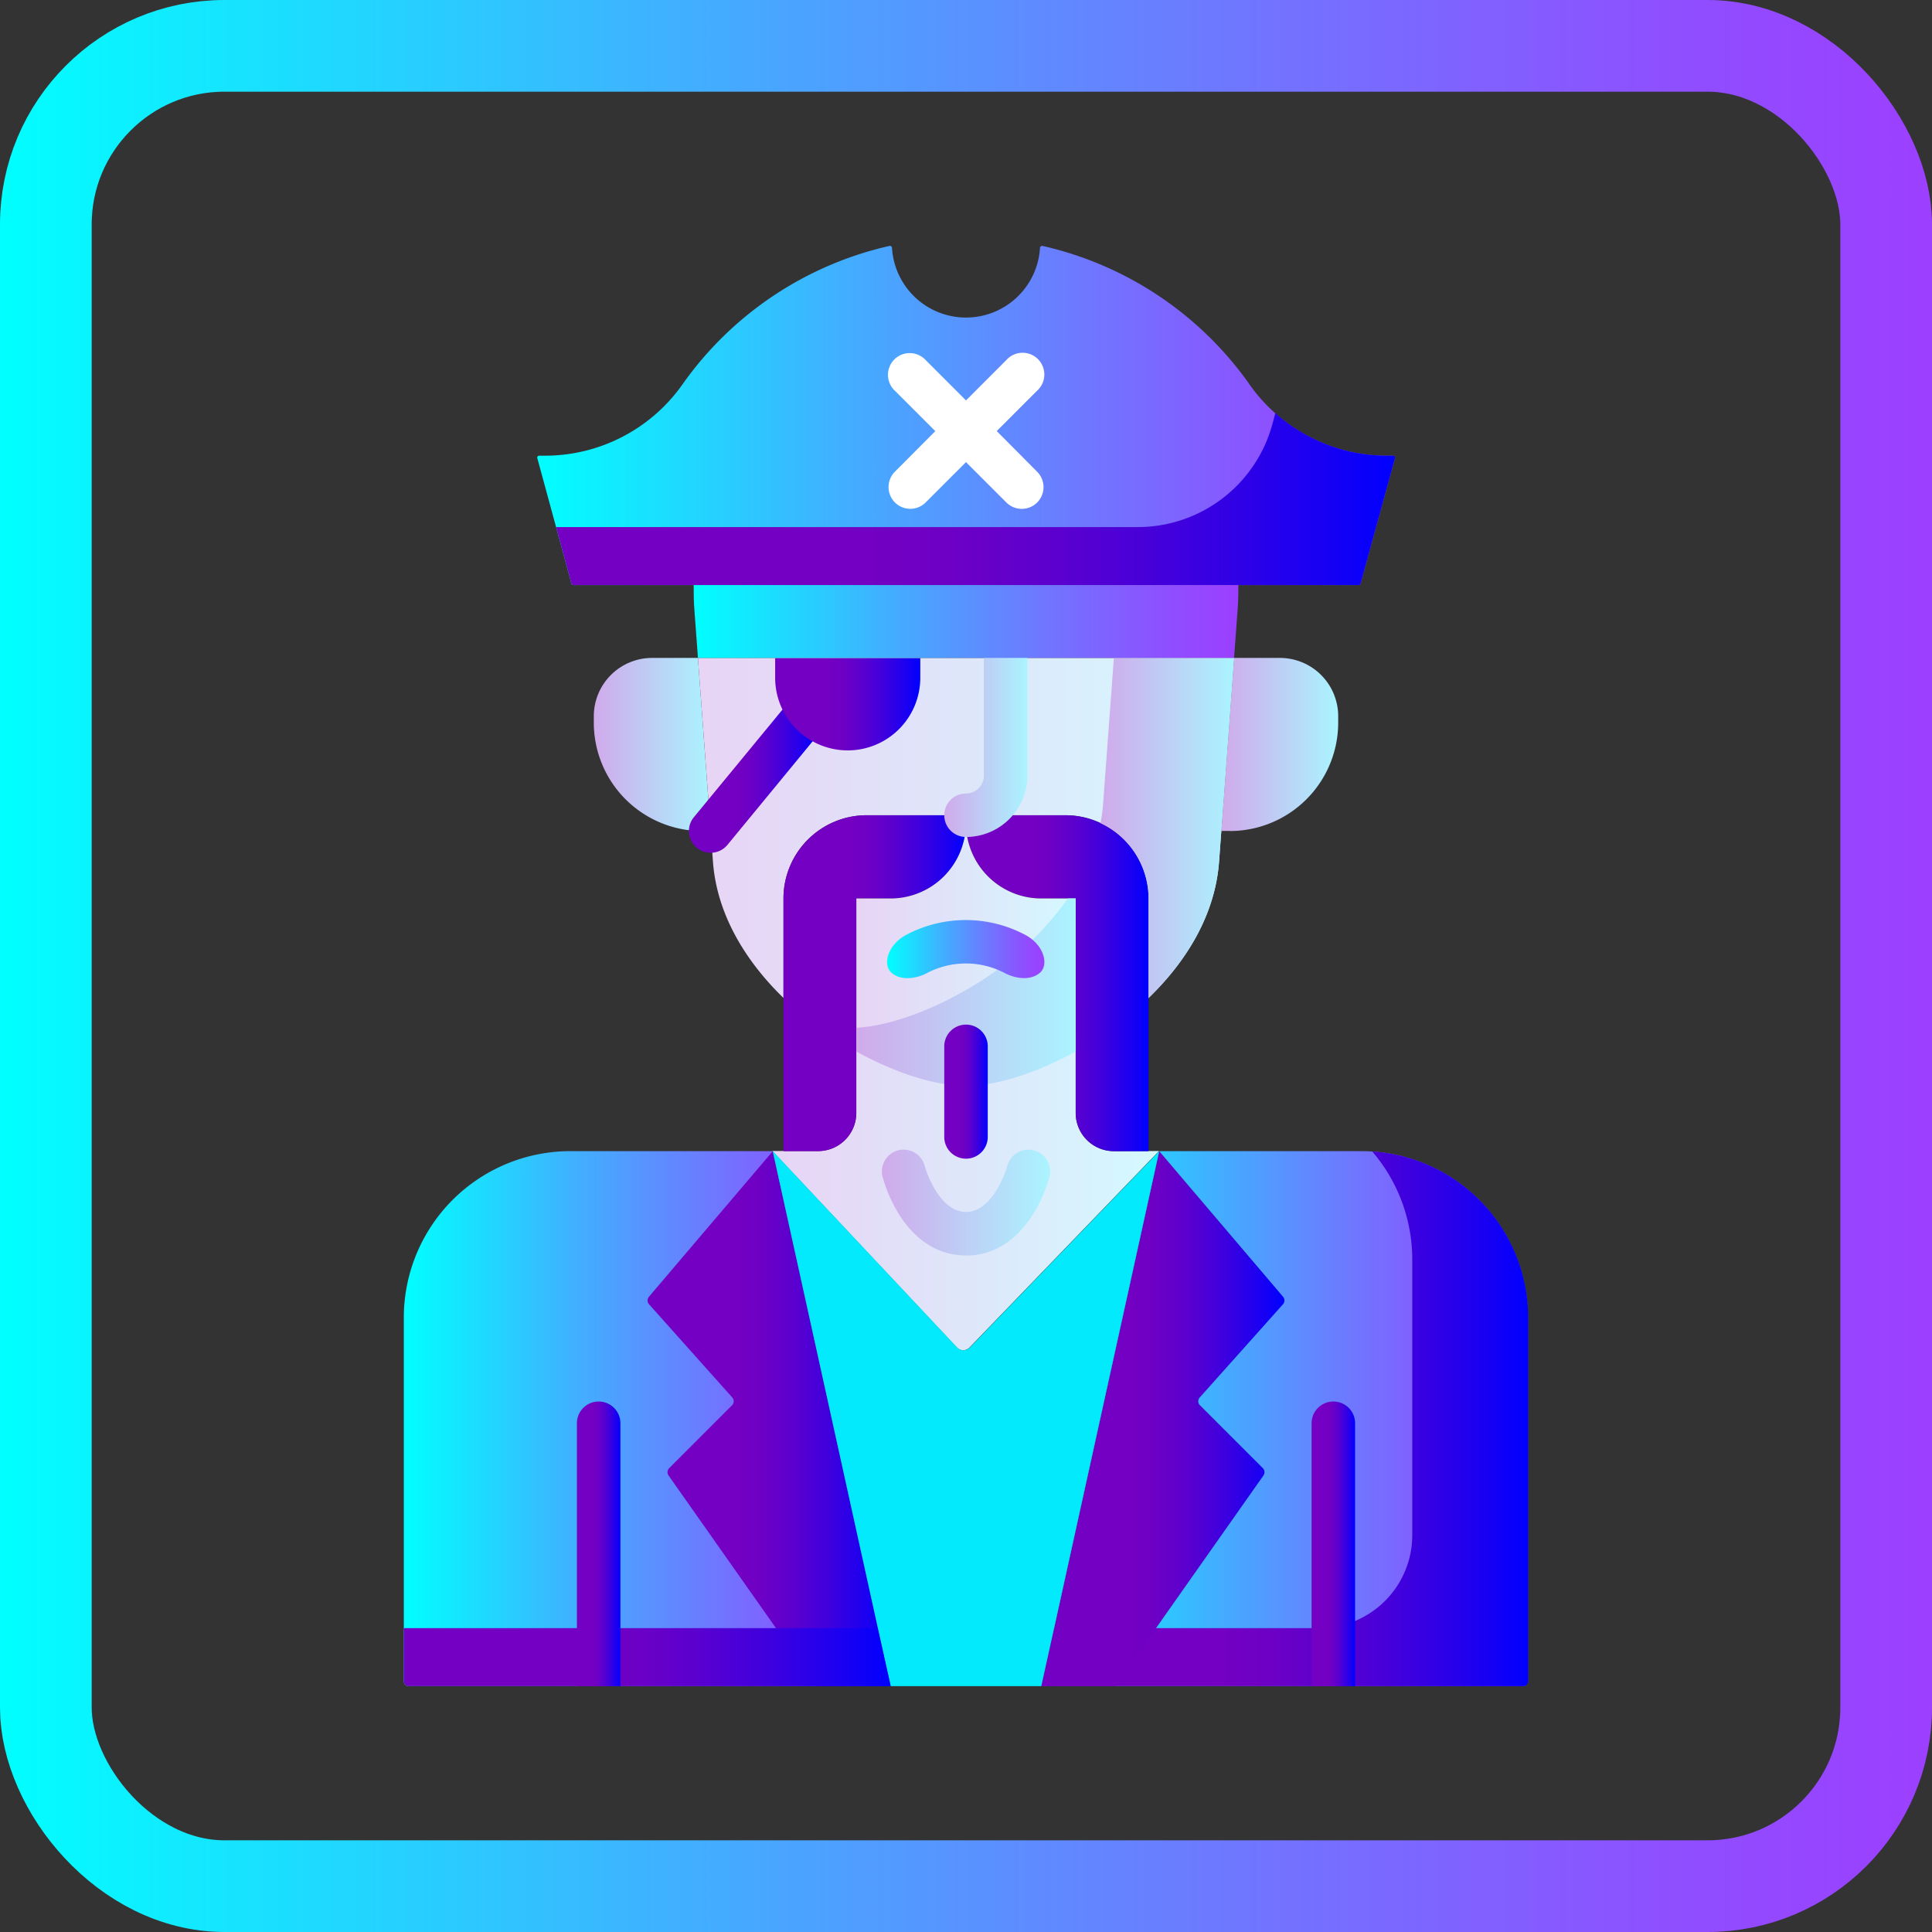 <?xml version="1.0" encoding="UTF-8"?> <svg xmlns="http://www.w3.org/2000/svg" xmlns:xlink="http://www.w3.org/1999/xlink" viewBox="0 0 295 295"><rect x="0" y="0" width="295" height="295" fill="#333333" stroke="none"/> <defs> <style>.cls-1{fill:none;stroke-miterlimit:10;stroke-width:14px;stroke:url(#Безымянный_градиент_25);}.cls-2{fill:url(#Безымянный_градиент_24);}.cls-3{fill:url(#Безымянный_градиент_23);}.cls-4{fill:url(#Безымянный_градиент_24-2);}.cls-5{fill:url(#Безымянный_градиент_11);}.cls-6{fill:url(#Безымянный_градиент_23-2);}.cls-7{fill:url(#Безымянный_градиент_25-2);}.cls-8{fill:url(#Безымянный_градиент_11-2);}.cls-9{fill:url(#Безымянный_градиент_25-3);}.cls-10{fill:url(#Безымянный_градиент_11-3);}.cls-11{fill:url(#Безымянный_градиент_11-4);}.cls-12{fill:#03eafc;}.cls-13{fill:url(#Безымянный_градиент_11-5);}.cls-14{fill:url(#Безымянный_градиент_25-4);}.cls-15{fill:url(#Безымянный_градиент_11-6);}.cls-16{fill:url(#Безымянный_градиент_11-7);}.cls-17{fill:url(#Безымянный_градиент_11-8);}.cls-18{fill:url(#Безымянный_градиент_11-9);}.cls-19{fill:url(#Безымянный_градиент_24-3);}.cls-20{fill:url(#Безымянный_градиент_23-3);}.cls-21{fill:url(#Безымянный_градиент_23-4);}.cls-22{fill:url(#Безымянный_градиент_11-10);}.cls-23{fill:url(#Безымянный_градиент_11-11);}.cls-24{fill:url(#Безымянный_градиент_23-5);}.cls-25{fill:#fff;}.cls-26{fill:url(#Безымянный_градиент_23-6);}.cls-27{fill:url(#Безымянный_градиент_25-5);}.cls-28{fill:url(#Безымянный_градиент_11-12);}.cls-29{fill:url(#Безымянный_градиент_25-6);}</style> <linearGradient id="Безымянный_градиент_25" y1="147.5" x2="295" y2="147.5" gradientUnits="userSpaceOnUse"> <stop offset="0" stop-color="aqua"></stop> <stop offset="0.35" stop-color="#40b0ff"></stop> <stop offset="0.66" stop-color="#7273ff"></stop> <stop offset="0.88" stop-color="#904dff"></stop> <stop offset="1" stop-color="#9c3fff"></stop> </linearGradient> <linearGradient id="Безымянный_градиент_24" x1="117.98" y1="182.75" x2="177.02" y2="182.75" gradientUnits="userSpaceOnUse"> <stop offset="0" stop-color="#e8d4f5"></stop> <stop offset="1" stop-color="#d4f9ff"></stop> </linearGradient> <linearGradient id="Безымянный_градиент_23" x1="90.68" y1="113.66" x2="108.51" y2="113.66" gradientUnits="userSpaceOnUse"> <stop offset="0" stop-color="#d0aaeb"></stop> <stop offset="1" stop-color="#aaf4ff"></stop> </linearGradient> <linearGradient id="Безымянный_градиент_24-2" x1="106.57" y1="126.42" x2="188.43" y2="126.42" xlink:href="#Безымянный_градиент_24"></linearGradient> <linearGradient id="Безымянный_градиент_11" x1="105.19" y1="119.27" x2="124.77" y2="119.27" gradientUnits="userSpaceOnUse"> <stop offset="0.37" stop-color="#7300c2"></stop> <stop offset="0.47" stop-color="#6d00c5"></stop> <stop offset="0.6" stop-color="#5b00cf"></stop> <stop offset="0.75" stop-color="#3e00de"></stop> <stop offset="0.92" stop-color="#1600f4"></stop> <stop offset="1" stop-color="blue"></stop> </linearGradient> <linearGradient id="Безымянный_градиент_23-2" x1="186.49" y1="113.66" x2="204.32" y2="113.66" xlink:href="#Безымянный_градиент_23"></linearGradient> <linearGradient id="Безымянный_градиент_25-2" x1="61.66" y1="216.61" x2="136.02" y2="216.61" xlink:href="#Безымянный_градиент_25"></linearGradient> <linearGradient id="Безымянный_градиент_11-2" x1="98.88" y1="216.61" x2="136.02" y2="216.61" xlink:href="#Безымянный_градиент_11"></linearGradient> <linearGradient id="Безымянный_градиент_25-3" x1="158.98" y1="216.61" x2="233.34" y2="216.61" xlink:href="#Безымянный_градиент_25"></linearGradient> <linearGradient id="Безымянный_градиент_11-3" x1="158.98" y1="216.64" x2="233.34" y2="216.64" xlink:href="#Безымянный_градиент_11"></linearGradient> <linearGradient id="Безымянный_градиент_11-4" x1="158.98" y1="216.61" x2="196.12" y2="216.61" xlink:href="#Безымянный_градиент_11"></linearGradient> <linearGradient id="Безымянный_градиент_11-5" x1="61.66" y1="253.03" x2="136.02" y2="253.03" xlink:href="#Безымянный_градиент_11"></linearGradient> <linearGradient id="Безымянный_градиент_25-4" x1="82.03" y1="63.44" x2="212.97" y2="63.44" xlink:href="#Безымянный_градиент_25"></linearGradient> <linearGradient id="Безымянный_градиент_11-6" x1="84.91" y1="76.2" x2="212.97" y2="76.2" xlink:href="#Безымянный_градиент_11"></linearGradient> <linearGradient id="Безымянный_градиент_11-7" x1="118.36" y1="107.52" x2="140.52" y2="107.52" xlink:href="#Безымянный_градиент_11"></linearGradient> <linearGradient id="Безымянный_градиент_11-8" x1="147.5" y1="150.12" x2="175.37" y2="150.12" xlink:href="#Безымянный_градиент_11"></linearGradient> <linearGradient id="Безымянный_градиент_11-9" x1="119.63" y1="150.12" x2="147.5" y2="150.12" xlink:href="#Безымянный_градиент_11"></linearGradient> <linearGradient id="Безымянный_градиент_24-3" x1="130.75" y1="145.74" x2="164.25" y2="145.74" xlink:href="#Безымянный_градиент_24"></linearGradient> <linearGradient id="Безымянный_градиент_23-3" x1="168.04" y1="126.42" x2="188.43" y2="126.42" xlink:href="#Безымянный_градиент_23"></linearGradient> <linearGradient id="Безымянный_градиент_23-4" x1="130.75" y1="151.5" x2="164.25" y2="151.5" xlink:href="#Безымянный_градиент_23"></linearGradient> <linearGradient id="Безымянный_градиент_11-10" x1="88.09" y1="235.73" x2="94.73" y2="235.73" xlink:href="#Безымянный_градиент_11"></linearGradient> <linearGradient id="Безымянный_градиент_11-11" x1="200.27" y1="235.73" x2="206.91" y2="235.73" xlink:href="#Безымянный_градиент_11"></linearGradient> <linearGradient id="Безымянный_градиент_23-5" x1="144.18" y1="112.47" x2="156.87" y2="112.47" xlink:href="#Безымянный_градиент_23"></linearGradient> <linearGradient id="Безымянный_градиент_23-6" x1="134.66" y1="183.62" x2="160.34" y2="183.62" xlink:href="#Безымянный_градиент_23"></linearGradient> <linearGradient id="Безымянный_градиент_25-5" x1="135.49" y1="144.92" x2="159.51" y2="144.92" xlink:href="#Безымянный_градиент_25"></linearGradient> <linearGradient id="Безымянный_градиент_11-12" x1="144.18" y1="166.69" x2="150.82" y2="166.69" xlink:href="#Безымянный_градиент_11"></linearGradient> <linearGradient id="Безымянный_градиент_25-6" x1="105.92" y1="94.89" x2="189.08" y2="94.89" xlink:href="#Безымянный_градиент_25"></linearGradient> </defs> <title>Ресурс 66</title> <g id="Слой_2" data-name="Слой 2"> <g id="Слой_1-2" data-name="Слой 1"> <rect class="cls-1" x="7" y="7" width="281" height="281" rx="27.27"></rect> <path class="cls-2" d="M172.25,175.77h-2.18a5.83,5.83,0,0,1-5.82-5.83v-9.39c-.41-.29-.8-.12-1.17-.46-5.72,3-11.4,5.72-15.58,5.72s-9.86-3.43-15.58-6.41c-.37.34-.76-.26-1.17,0v10.52a5.83,5.83,0,0,1-5.82,5.83h-7l28.17,30a1.34,1.34,0,0,0,1.94,0l28.93-30Z"></path> <path class="cls-3" d="M107.23,126.87h1.28l-1.94-26.41h-7a8.9,8.9,0,0,0-8.9,8.89v1a16.55,16.55,0,0,0,16.55,16.54Z"></path> <path class="cls-4" d="M106.57,100.46l2.29,31.08c.59,8.11,5,15.23,10.77,20.84V137.19a12.71,12.71,0,0,1,12.71-12.71h30.32a12.71,12.71,0,0,1,12.71,12.71v15.19c5.81-5.61,10.18-12.73,10.77-20.84l2.29-31.08Z"></path> <path class="cls-5" d="M123.56,108.6a3.32,3.32,0,0,1,.45,4.68L111.08,129a3.32,3.32,0,0,1-5.13-4.22l13.52-16.42Z"></path> <path class="cls-6" d="M187.77,126.87h-1.28l1.94-26.41h7a8.9,8.9,0,0,1,8.9,8.89v1a16.55,16.55,0,0,1-16.55,16.54Z"></path> <path class="cls-7" d="M118,175.77H87.09A25.43,25.43,0,0,0,61.66,201.2v55.51a.75.75,0,0,0,.74.75H136Z"></path> <path class="cls-8" d="M118,175.77,99.09,198a.88.88,0,0,0,0,1.14l12.71,14.23a.86.86,0,0,1,0,1.18l-9.63,9.63a.88.88,0,0,0-.09,1.11l22.64,32.17H136Z"></path> <path class="cls-9" d="M177,175.77h30.88a25.43,25.43,0,0,1,25.43,25.43v55.51a.75.75,0,0,1-.75.75H159Z"></path> <path class="cls-10" d="M209.53,175.82a25.3,25.3,0,0,1,6.11,16.53v42.06a14.19,14.19,0,0,1-14.2,14.19H160.93l-2,8.86H232.6a.75.75,0,0,0,.74-.75V201.2a25.44,25.44,0,0,0-23.81-25.38Z"></path> <path class="cls-11" d="M177,175.77,195.91,198a.88.88,0,0,1,0,1.14l-12.71,14.23a.86.86,0,0,0,0,1.18l9.63,9.63a.88.88,0,0,1,.09,1.11l-22.64,32.17H159Z"></path> <path class="cls-12" d="M148.09,205.75a1.34,1.34,0,0,1-1.94,0l-28.17-30h0L136,257.46h23L177,175.77h0Z"></path> <path class="cls-13" d="M121.79,248.6H61.66v8.11a.75.75,0,0,0,.74.75H136l-2-8.86Z"></path> <path class="cls-14" d="M190.79,58.69a53,53,0,0,0-31.61-21.14.32.32,0,0,0-.38.29,11.32,11.32,0,0,1-22.6,0,.32.32,0,0,0-.38-.29,53,53,0,0,0-31.61,21.14A25.68,25.68,0,0,1,83.26,69.58h-.94a.29.29,0,0,0-.28.36l5.22,19.18a.29.29,0,0,0,.28.21H207.46a.3.3,0,0,0,.28-.21L213,69.94a.29.29,0,0,0-.28-.36h-.94a25.68,25.68,0,0,1-21-10.89Z"></path> <path class="cls-15" d="M211.74,69.58a25.62,25.62,0,0,1-17-6.5l-.46,1.69A21.3,21.3,0,0,1,173.7,80.48H84.91l2.35,8.64a.29.29,0,0,0,.28.21H207.46a.3.3,0,0,0,.28-.21L213,69.94a.29.29,0,0,0-.28-.36Z"></path> <path class="cls-16" d="M129.44,114.58a11.09,11.09,0,0,1-11.08-11.09v-3h22.16v3A11.09,11.09,0,0,1,129.44,114.58Z"></path> <path class="cls-17" d="M162.66,124.48a12.71,12.71,0,0,1,12.71,12.71v38.58h-5.3a5.83,5.83,0,0,1-5.82-5.83V137.19H159a11.51,11.51,0,0,1-11.51-11.51v-1.2Z"></path> <path class="cls-18" d="M132.34,124.48a12.71,12.71,0,0,0-12.71,12.71v38.58h5.3a5.83,5.83,0,0,0,5.82-5.83V137.19H136a11.51,11.51,0,0,0,11.51-11.51v-1.2Z"></path> <path class="cls-19" d="M164.25,137.19H159a11.51,11.51,0,0,1-11.51-11.51A11.51,11.51,0,0,1,136,137.19h-5.24v23.36c6.11,3.38,12.28,5.26,16.75,5.26s10.64-1.88,16.75-5.26Z"></path> <path class="cls-20" d="M170.08,100.46l-1.64,22.23a26.69,26.69,0,0,1-.4,3,12.73,12.73,0,0,1,7.33,11.52v15.19c5.81-5.61,10.18-12.73,10.77-20.84l2.29-31.08Z"></path> <path class="cls-21" d="M146.54,151.7h0c-5.68,3.14-11.42,5-15.79,5.23v3.62c6.11,3.38,12.28,5.26,16.75,5.26s10.64-1.88,16.75-5.26V137.19h-1.18A49,49,0,0,1,146.54,151.7Z"></path> <path class="cls-22" d="M91.41,214a3.32,3.32,0,0,0-3.32,3.32v40.14h6.64V217.32A3.32,3.32,0,0,0,91.41,214Z"></path> <path class="cls-23" d="M203.59,214a3.32,3.32,0,0,1,3.32,3.32v40.14h-6.64V217.32A3.32,3.32,0,0,1,203.59,214Z"></path> <path class="cls-24" d="M147.5,127.8a3.32,3.32,0,1,1,0-6.64,2.73,2.73,0,0,0,2.73-2.73v-18a3.32,3.32,0,1,1,6.64,0v18A9.38,9.38,0,0,1,147.5,127.8Z"></path> <path class="cls-25" d="M152.19,65.82l6.14-6.14A3.32,3.32,0,1,0,153.64,55l-6.14,6.14L141.36,55a3.32,3.32,0,1,0-4.69,4.69l6.14,6.14L136.67,72a3.32,3.32,0,1,0,4.69,4.7l6.14-6.14,6.14,6.14a3.35,3.35,0,0,0,2.35,1A3.32,3.32,0,0,0,158.33,72Z"></path> <path class="cls-26" d="M147.5,191.7c-4.11,0-7.65-2.18-10.24-6.31a22.16,22.16,0,0,1-2.5-5.71,3.32,3.32,0,0,1,6.44-1.63c0,.06,2,7,6.3,7s6.28-6.95,6.3-7a3.32,3.32,0,0,1,6.44,1.64,22,22,0,0,1-2.5,5.7c-2.59,4.14-6.13,6.32-10.24,6.32Z"></path> <path class="cls-27" d="M153.48,148.61a12.78,12.78,0,0,0-12,0c-1.73.89-4,1.13-5.37-.1s-.58-4.25,2.26-5.76a19.37,19.37,0,0,1,18.18,0c2.85,1.51,3.63,4.55,2.26,5.76S155.21,149.5,153.48,148.61Z"></path> <path class="cls-28" d="M147.5,176.92a3.32,3.32,0,0,1-3.32-3.32V159.77a3.32,3.32,0,1,1,6.64,0V173.6a3.32,3.32,0,0,1-3.32,3.32Z"></path> <path class="cls-29" d="M105.92,89.33c0,1.26,0,2.53.11,3.82l.54,7.31h81.86l.54-7.31c.09-1.29.13-2.56.11-3.82Z"></path> </g> </g> </svg> 
